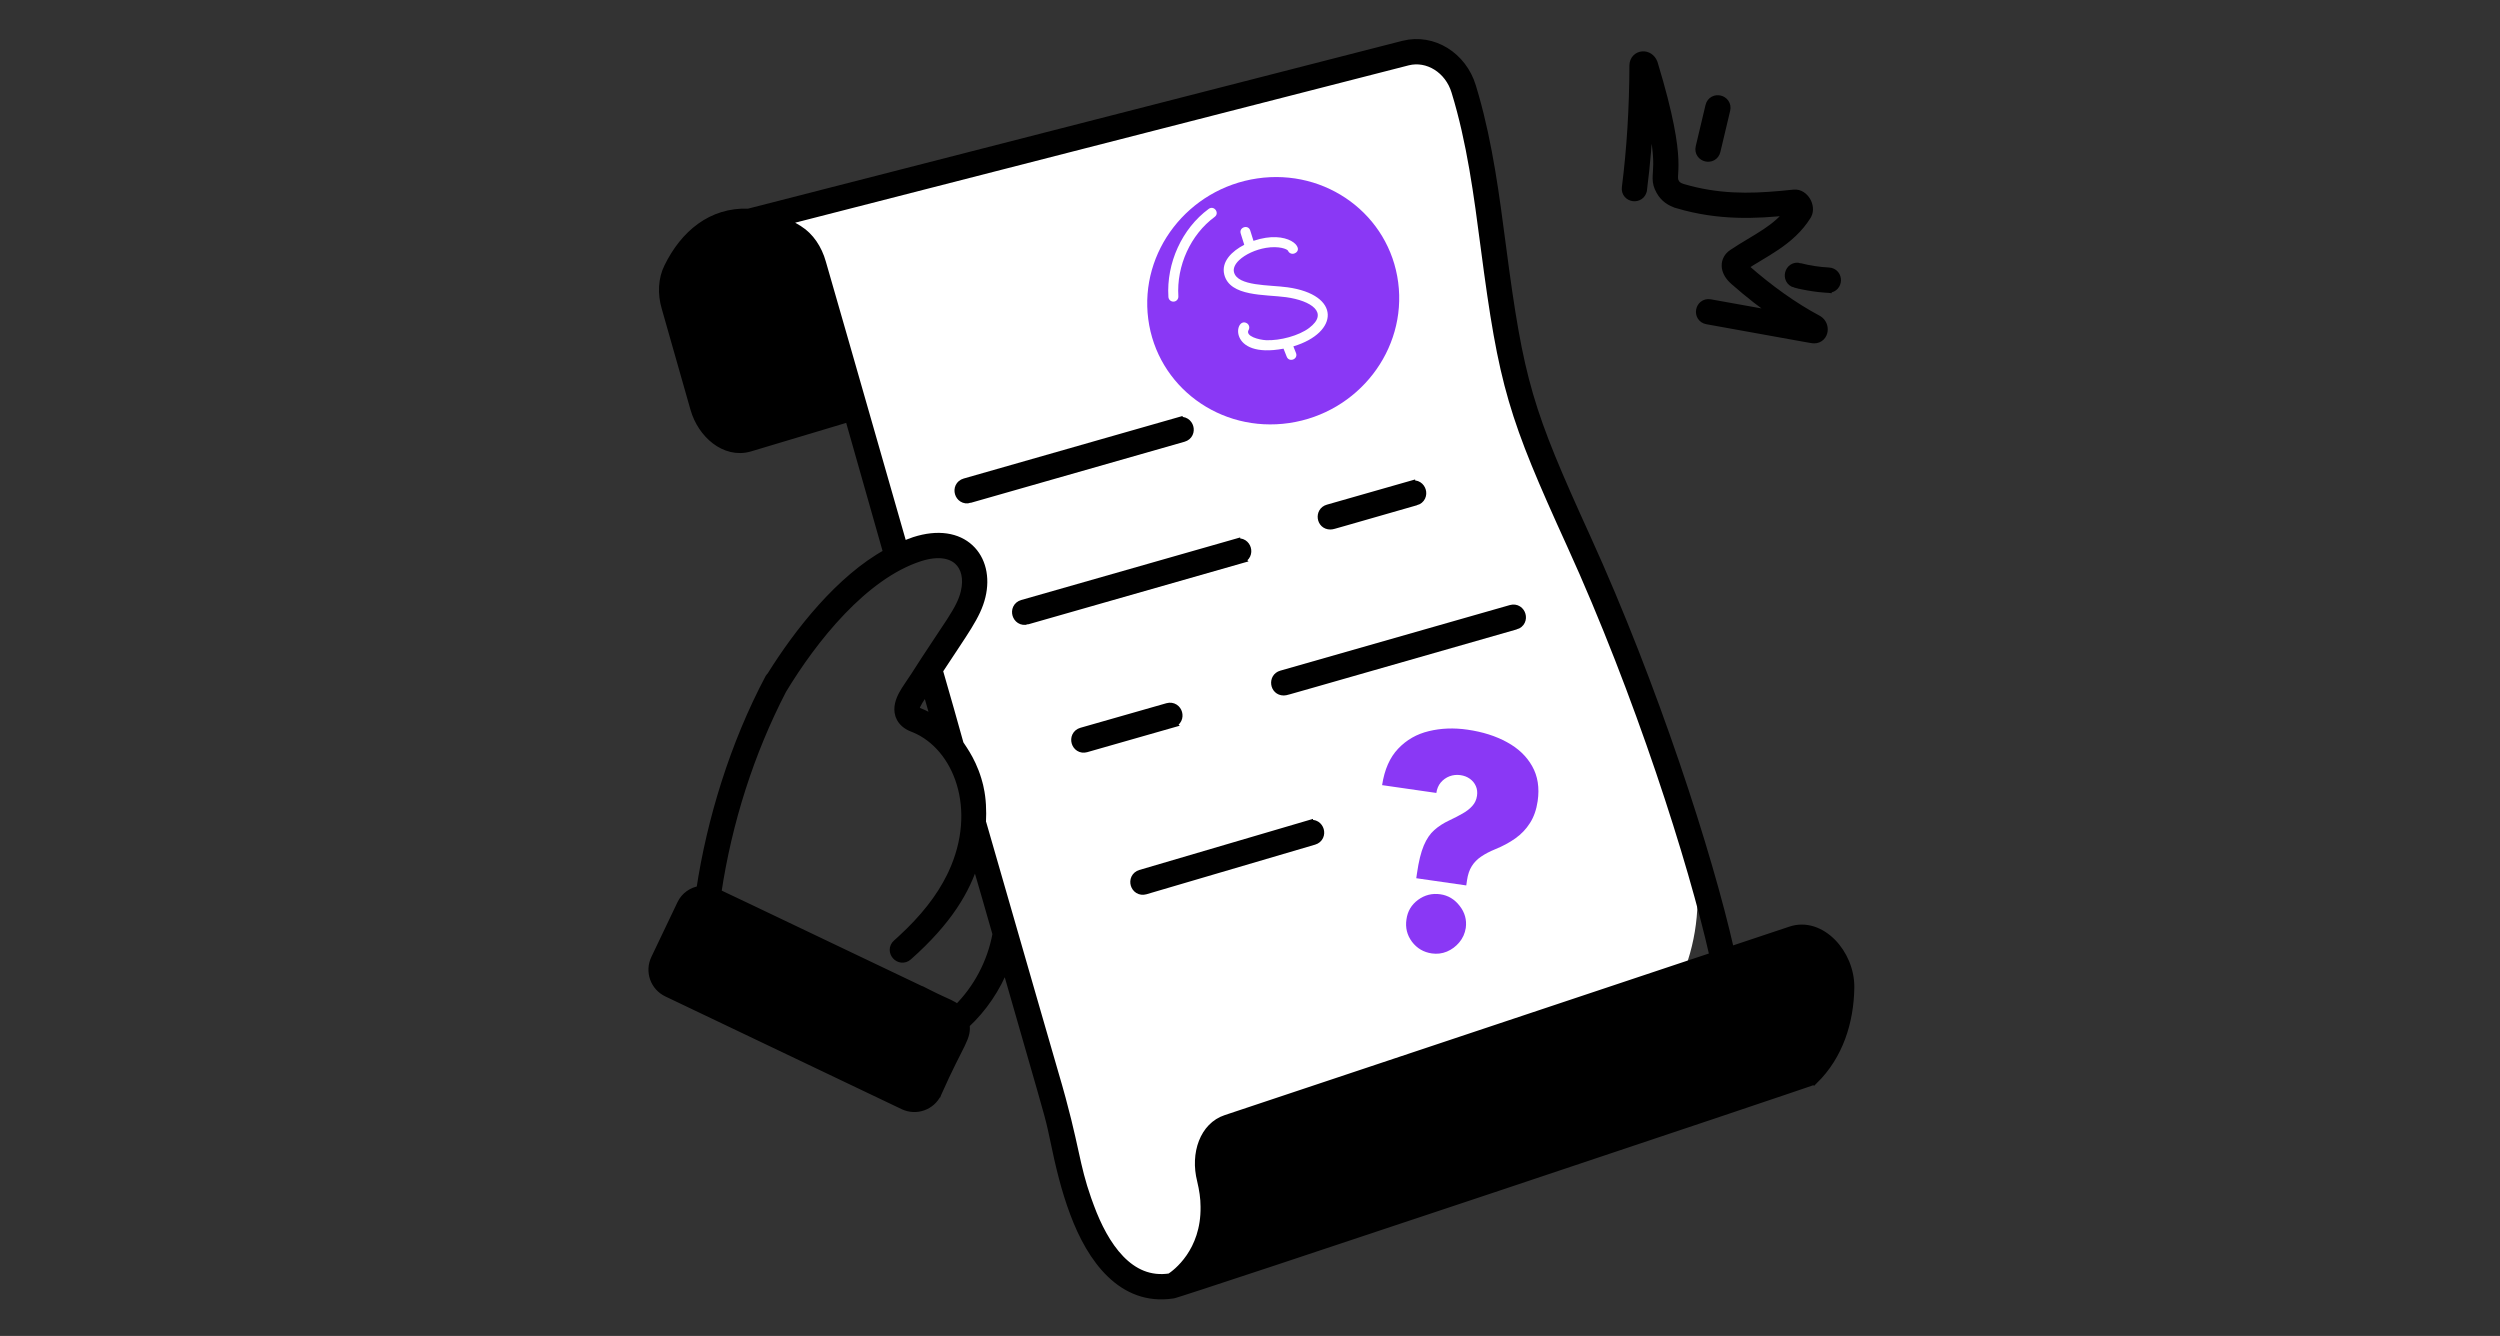<svg width="320" height="171" viewBox="0 0 320 171" fill="none" xmlns="http://www.w3.org/2000/svg">
<rect x="0" y="0" width="320" height="171" fill="#333333" stroke="none"/>
<path d="M103.231 38.364L100.19 35.644C97.818 33.522 98.53 29.642 101.5 28.5L179.751 7.247C181.498 6.772 183.364 7.076 184.87 8.08C186.235 8.99 187.189 10.399 187.527 12.004L191 28.5L194.978 50.378C195.656 54.107 196.86 57.721 198.556 61.111L207.309 78.619C208.434 80.868 209.344 83.218 210.027 85.638L216.304 107.868C219.152 117.955 215.706 128.769 207.547 135.349C206.186 136.447 204.718 137.406 203.165 138.211L153.332 164.05C152.128 164.674 150.792 165 149.437 165C146.386 165 143.572 163.358 142.071 160.702L139.336 155.864C138.45 154.297 137.805 152.606 137.421 150.847L132 126L121.061 94.805C119.442 90.185 119.998 85.081 122.574 80.918L124.046 78.542C124.67 77.534 125 76.372 125 75.187V74.386C125 72.884 124.288 71.466 123.087 70.565C121.79 69.592 120.081 69.344 118.563 69.914C115.712 70.983 112.604 69.131 112.188 66.114L111.155 58.624C111.052 57.877 110.871 57.142 110.614 56.432L105.078 41.102C104.699 40.05 104.064 39.11 103.231 38.364Z" fill="white"/>
<path d="M165.016 54.148C173.851 52.851 180.097 44.791 178.968 36.145C177.839 27.5 169.762 21.542 160.927 22.839C152.093 24.136 145.847 32.196 146.976 40.842C148.105 49.488 156.182 55.445 165.016 54.148H165.016ZM159.264 31.332L158.812 29.887C158.557 29.085 159.776 28.693 160.03 29.504L160.445 30.827C164.88 29.322 167.129 31.826 165.708 32.434C165.383 32.574 165.006 32.425 164.868 32.099C164.766 31.869 163.67 31.455 162.046 31.726C160.718 31.948 159.396 32.553 158.602 33.307C158.062 33.823 157.83 34.368 157.951 34.84C158.41 36.656 162.459 36.448 164.803 36.774C171.678 37.728 171.41 42.568 165.551 44.336L165.887 45.186C166.199 45.972 165.012 46.442 164.699 45.655L164.293 44.629C157.075 45.978 158.007 40.468 159.584 41.365C159.891 41.539 159.996 41.93 159.821 42.237C159.367 43.034 161.132 43.499 162.061 43.545C163.869 43.616 166.264 42.963 167.565 41.983C170.159 40.025 167.812 38.483 164.629 38.041C161.916 37.67 157.431 37.999 156.709 35.155C156.285 33.474 157.712 32.132 159.264 31.331V31.332ZM154.714 26.738C155.403 26.236 156.15 27.271 155.473 27.766C152.406 30.023 150.583 34.011 150.83 37.93C150.853 38.282 150.586 38.585 150.233 38.608C150.221 38.609 150.206 38.609 150.193 38.609C149.858 38.609 149.576 38.349 149.556 38.01C149.282 33.669 151.304 29.244 154.714 26.738Z" fill="#8A38F5"/>
<path d="M158.243 69.458C158.57 69.362 158.887 69.409 159.143 69.572C159.39 69.73 159.549 69.974 159.621 70.224C159.693 70.474 159.687 70.765 159.562 71.029C159.431 71.306 159.186 71.516 158.855 71.609L158.856 71.61L131.47 79.435L131.471 79.436C131.142 79.535 130.823 79.488 130.565 79.323C130.319 79.166 130.16 78.923 130.087 78.674C130.015 78.424 130.018 78.133 130.143 77.867C130.273 77.59 130.519 77.379 130.85 77.285L158.243 69.457V69.458Z" fill="black" stroke="black"/>
<path d="M150.877 53.908C151.204 53.812 151.521 53.859 151.777 54.023C152.024 54.18 152.183 54.424 152.255 54.674C152.327 54.924 152.322 55.215 152.196 55.48C152.065 55.756 151.82 55.966 151.489 56.06L151.49 56.06L124.104 63.885L124.105 63.886C123.777 63.986 123.457 63.938 123.199 63.773C122.953 63.617 122.794 63.374 122.722 63.124C122.649 62.874 122.653 62.583 122.777 62.317C122.908 62.04 123.153 61.829 123.484 61.735L150.877 53.907V53.908Z" fill="black" stroke="black"/>
<path d="M180.637 62.034C180.964 61.939 181.281 61.986 181.537 62.15C181.782 62.307 181.942 62.549 182.014 62.799C182.087 63.049 182.082 63.34 181.957 63.606C181.826 63.883 181.58 64.093 181.25 64.187L181.249 64.186C176.025 65.675 173.379 66.442 172.008 66.838C171.326 67.035 170.952 67.142 170.734 67.2C170.516 67.257 170.409 67.277 170.279 67.277C168.971 67.276 168.738 65.43 169.973 65.08L180.637 62.033V62.034Z" fill="black" stroke="black"/>
<path d="M149.442 90.492C149.771 90.4 150.089 90.449 150.346 90.614C150.592 90.772 150.749 91.017 150.819 91.268C150.889 91.519 150.881 91.809 150.755 92.071C150.623 92.344 150.379 92.551 150.052 92.644L150.053 92.645L139.037 95.793L139.036 95.793C138.71 95.889 138.392 95.844 138.135 95.68C137.887 95.522 137.73 95.276 137.659 95.026C137.588 94.775 137.594 94.485 137.719 94.221C137.849 93.946 138.093 93.734 138.423 93.64L149.438 90.493L149.442 90.492Z" fill="black" stroke="black"/>
<path d="M193.396 77.93C193.726 77.835 194.045 77.883 194.302 78.048C194.548 78.206 194.705 78.449 194.776 78.7C194.848 78.95 194.842 79.24 194.716 79.504C194.584 79.779 194.339 79.989 194.01 80.082L194.009 80.081C179.144 84.325 171.819 86.431 168.179 87.476C166.361 87.997 165.458 88.255 164.995 88.382C164.552 88.504 164.463 88.523 164.319 88.523C163.012 88.522 162.779 86.677 164.013 86.326L193.396 77.93Z" fill="black" stroke="black"/>
<path d="M167.565 105.487C167.893 105.39 168.211 105.436 168.469 105.598C168.717 105.754 168.877 105.996 168.951 106.246C169.024 106.495 169.02 106.786 168.896 107.05C168.767 107.326 168.524 107.538 168.196 107.634L146.61 113.984H146.609C146.281 114.08 145.962 114.034 145.704 113.872C145.456 113.716 145.297 113.473 145.224 113.223C145.151 112.973 145.156 112.682 145.28 112.418C145.409 112.144 145.652 111.933 145.979 111.836L167.565 105.486V105.487Z" fill="black" stroke="black"/>
<path d="M179.661 5.703C183.428 4.766 187.242 7.154 188.424 11.065L188.793 12.312C190.576 18.568 191.428 25.094 192.249 31.375C193.399 40.171 194.255 45.442 195.746 50.552C197.238 55.663 199.37 60.63 203.096 68.815C211.726 87.782 218.709 109.36 221.479 121.659L229.157 119.097C231.141 118.41 233.104 119.204 234.521 120.64C235.937 122.075 236.879 124.211 236.854 126.403V126.405C236.788 130.776 235.441 135.118 232.203 138.289L232.202 138.288C232.161 138.324 232.102 138.365 232.084 138.375C232.074 138.38 232.059 138.387 232.052 138.391C232.039 138.396 232.027 138.401 232.02 138.404C232.003 138.411 231.982 138.419 231.96 138.427C231.916 138.443 231.853 138.465 231.773 138.493C231.614 138.549 231.381 138.63 231.079 138.733C230.475 138.94 229.594 139.239 228.476 139.617C226.238 140.374 223.049 141.449 219.226 142.733C211.578 145.303 201.39 148.715 191.194 152.122C180.999 155.529 170.795 158.929 163.118 161.474C159.28 162.746 156.072 163.804 153.812 164.542C152.683 164.911 151.789 165.2 151.172 165.396C150.863 165.494 150.621 165.57 150.453 165.62C150.37 165.645 150.301 165.666 150.249 165.68C150.224 165.686 150.197 165.693 150.173 165.698C150.161 165.701 150.142 165.705 150.121 165.708C150.115 165.709 150.104 165.709 150.094 165.71C146.872 166.2 144.24 165.055 142.158 163.055C140.086 161.064 138.55 158.222 137.458 155.277V155.278C136.335 152.293 135.603 149.239 134.852 145.603L134.616 144.502C134.095 142.178 133.465 140.266 128.702 123.607C127.587 126.497 125.827 129.092 123.604 131.145C123.659 131.512 123.659 131.851 123.583 132.219C123.491 132.662 123.296 133.121 123.019 133.694C122.456 134.856 121.499 136.593 120.007 139.962L120.002 139.975H120.001C119.221 141.609 117.266 142.301 115.631 141.522H115.63L85.368 127.087C83.734 126.308 83.041 124.35 83.82 122.716L87.171 115.691C87.658 114.67 88.603 114.049 89.626 113.893C90.969 104.985 93.914 95.294 98.449 86.754C98.505 86.648 98.583 86.583 98.636 86.545C102.162 80.865 107.54 74.061 113.557 70.768L108.654 53.503C105.48 54.464 109.747 53.172 95.941 57.315L95.935 57.316C94.352 57.767 92.802 57.312 91.554 56.364C90.31 55.419 89.34 53.968 88.872 52.346V52.344L85.189 39.403V39.402C84.65 37.59 84.749 35.694 85.504 34.184C87.569 29.973 91.052 27.023 95.822 27.205L179.657 5.703H179.661ZM186.282 11.718C185.423 8.88 182.738 7.245 180.21 7.874L100.381 28.348C101.09 28.671 101.731 29.029 102.281 29.383H102.282C103.683 30.279 104.718 31.798 105.23 33.631L108.17 43.849C109.401 48.132 111.389 55.063 115.606 69.795C116.069 69.591 116.546 69.389 117.029 69.232C120.091 68.243 122.568 68.709 124.135 70.157C125.694 71.599 126.231 73.902 125.647 76.329C125.341 77.601 124.784 78.731 123.893 80.182C123.03 81.585 121.82 83.342 120.188 85.841C121.189 89.3 122.076 92.428 122.853 95.232C123.279 95.917 124.742 97.777 125.417 100.886H125.418C125.724 102.299 125.773 103.764 125.705 105.222C125.723 105.261 125.743 105.311 125.754 105.371C131.405 124.93 134.103 134.39 134.945 137.235C136.431 142.248 137.062 145.182 137.584 147.559C138.039 149.629 138.409 151.264 139.193 153.497L139.557 154.493L139.558 154.496C140.449 156.901 141.704 159.392 143.41 161.157C145.08 162.885 147.157 163.898 149.772 163.491C150.556 162.987 154.26 160.24 154.171 154.461V154.453C154.171 153.356 154 152.247 153.725 151.098C152.847 147.639 154.084 144.146 156.917 143.211L219.324 122.379C216.619 110.338 209.72 88.774 201.058 69.743C197.318 61.531 195.136 56.454 193.603 51.203C192.068 45.951 191.188 40.54 190.028 31.665C189.158 25.002 188.262 18.162 186.282 11.72V11.718ZM171.438 153.506C171.499 153.519 171.429 153.504 171.415 153.502C171.409 153.501 171.404 153.502 171.398 153.501C171.412 153.503 171.426 153.503 171.438 153.506ZM225.323 136.731L171.286 153.217C171.22 153.237 171.203 153.265 171.196 153.276C171.186 153.294 171.179 153.325 171.186 153.367C171.193 153.41 171.212 153.444 171.233 153.464C171.25 153.479 171.273 153.493 171.318 153.493C171.32 153.493 171.322 153.493 171.323 153.493C171.383 153.478 171.514 153.444 171.8 153.359C172.474 153.159 173.941 152.712 177.172 151.726C183.632 149.752 197.138 145.623 225.44 136.994L225.494 136.967C225.505 136.958 225.51 136.95 225.513 136.943C225.523 136.921 225.529 136.88 225.517 136.833C225.504 136.787 225.48 136.758 225.459 136.744C225.446 136.736 225.409 136.716 225.323 136.731ZM122.587 71.777C121.663 70.954 120.048 70.609 117.72 71.362C114.172 72.511 110.779 75.09 107.761 78.236C104.752 81.374 102.146 85.042 100.166 88.325C96.044 96.282 93.194 105.177 91.831 114.29C91.874 114.311 91.921 114.333 91.971 114.356C92.308 114.516 92.783 114.742 93.273 114.975C94.255 115.44 95.299 115.935 95.424 115.994L96.381 116.449H96.379L106.291 121.179L106.728 121.387L106.533 121.83L103.804 128.074L103.805 128.075C103.788 128.114 103.785 128.139 103.785 128.151C103.785 128.164 103.788 128.174 103.792 128.183C103.802 128.203 103.829 128.235 103.879 128.257C103.929 128.278 103.971 128.276 103.993 128.269C104.003 128.265 104.012 128.261 104.021 128.253C104.029 128.245 104.045 128.227 104.062 128.189L106.773 121.981L106.98 121.508L107.447 121.73L117.546 126.547L118.02 126.772L117.771 127.235L114.445 133.411C114.395 133.504 114.463 133.617 114.567 133.617C114.593 133.617 114.609 133.616 114.619 133.615C114.621 133.613 114.625 133.611 114.628 133.607C114.701 133.531 114.814 133.353 115.054 132.898C115.51 132.032 116.322 130.376 118.048 127.304L118.283 126.885L118.711 127.103C120.13 127.825 120.927 128.152 121.524 128.438C121.947 128.639 122.253 128.817 122.541 129.076C125.08 126.557 126.877 123.199 127.541 119.548C126.467 115.776 125.878 113.752 124.833 110.174C123.69 113.959 121.366 117.904 116.253 122.433C115.997 122.66 115.69 122.752 115.389 122.715C115.1 122.679 114.852 122.53 114.679 122.336C114.505 122.142 114.383 121.878 114.382 121.585C114.38 121.279 114.511 120.984 114.768 120.758L115.358 120.225C118.258 117.562 120.316 114.935 121.66 112.212L121.853 111.812C125.707 103.543 122.517 95.586 117.09 93.299L116.825 93.192C116.012 92.882 115.412 92.377 115.137 91.658L115.086 91.512C114.799 90.582 115.125 89.656 115.536 88.889C115.746 88.497 115.993 88.121 116.228 87.777C116.468 87.425 116.684 87.121 116.864 86.837H116.865C119.049 83.4 120.612 81.151 121.627 79.572C122.664 77.959 123.193 76.952 123.47 75.805C123.895 74.04 123.512 72.602 122.587 71.777ZM95.421 116.898C95.395 116.91 95.382 116.917 95.375 116.921C95.384 116.914 95.381 116.911 95.368 116.932C95.322 117.004 95.253 117.156 95.1 117.549C94.806 118.301 94.262 119.765 93.061 122.674C93.045 122.713 93.044 122.738 93.045 122.75C93.045 122.762 93.048 122.771 93.053 122.78C93.063 122.801 93.091 122.831 93.142 122.852C93.192 122.872 93.234 122.869 93.255 122.861C93.264 122.858 93.273 122.853 93.281 122.845C93.29 122.836 93.306 122.817 93.321 122.778C94.485 119.769 95.089 118.356 95.383 117.643C95.537 117.268 95.586 117.134 95.6 117.065C95.6 117.064 95.599 117.063 95.6 117.062C95.599 117.059 95.598 117.057 95.598 117.054C95.594 117.038 95.589 117.02 95.58 116.987L95.539 116.843L95.421 116.898ZM118.067 89.044C117.742 89.527 117.496 89.917 117.347 90.239C117.192 90.574 117.191 90.736 117.213 90.809C117.226 90.852 117.281 90.971 117.624 91.102L117.625 91.103C118.343 91.377 119.026 91.745 119.672 92.183C119.322 90.946 118.952 89.653 118.565 88.31C118.388 88.572 118.22 88.818 118.067 89.044ZM96.688 34.472L96.686 34.471C91.44 37.12 89.857 44.526 93.214 49.988L93.378 50.247L93.383 50.255L93.436 50.315C93.445 50.322 93.454 50.325 93.461 50.326C93.478 50.329 93.513 50.327 93.556 50.3C93.597 50.273 93.621 50.236 93.63 50.208C93.635 50.189 93.642 50.151 93.603 50.083C90.117 44.668 91.66 37.338 96.788 34.735L96.841 34.701C96.88 34.67 96.885 34.647 96.887 34.642C96.891 34.624 96.891 34.589 96.867 34.544C96.843 34.498 96.806 34.471 96.779 34.46C96.763 34.453 96.737 34.447 96.688 34.472Z" fill="black" stroke="black"/>
<path d="M210.242 7.074C210.822 7.033 211.402 7.373 211.66 8.025L211.708 8.159V8.161C213.756 14.908 214.252 18.407 214.333 20.425C214.374 21.432 214.31 22.076 214.292 22.507C214.276 22.922 214.302 23.116 214.448 23.374V23.375C214.618 23.676 214.876 23.883 215.386 24.034C219.899 25.364 223.893 25.299 227.893 24.938L229.609 24.769C230.356 24.685 230.954 25.184 231.264 25.716C231.556 26.217 231.695 26.919 231.392 27.516L231.325 27.634C230.261 29.339 228.848 30.536 227.372 31.538C226.635 32.038 225.876 32.494 225.137 32.937C224.485 33.329 223.848 33.711 223.24 34.113C223.248 34.122 223.256 34.131 223.264 34.139L223.444 34.307L223.445 34.308C226.524 37.023 229.627 39.222 232.671 40.85L232.779 40.914C233.297 41.248 233.503 41.832 233.441 42.34C233.407 42.614 233.293 42.891 233.08 43.104C232.86 43.324 232.56 43.451 232.215 43.451C232.103 43.451 231.981 43.434 231.703 43.388C231.413 43.339 230.918 43.25 230.035 43.09L218.5 41.008C218.164 40.948 217.9 40.765 217.742 40.507C217.59 40.258 217.553 39.971 217.598 39.715C217.643 39.458 217.775 39.2 218.003 39.017C218.242 38.828 218.554 38.747 218.89 38.804H218.894L227.569 40.362C225.697 39.088 223.823 37.628 221.967 35.991L221.719 35.758C221.178 35.21 220.891 34.618 220.875 34.032C220.856 33.351 221.206 32.783 221.729 32.428H221.73C222.461 31.932 223.206 31.484 223.93 31.05C224.658 30.613 225.363 30.191 226.036 29.74C227.174 28.976 228.193 28.141 229.008 27.055C224.756 27.508 220.022 27.735 214.755 26.182V26.181C213.738 25.883 212.981 25.329 212.499 24.477V24.476C212.152 23.864 212.043 23.397 212.036 22.862C212.032 22.614 212.051 22.351 212.069 22.074C212.087 21.791 212.107 21.474 212.112 21.09C212.126 19.891 211.99 17.983 211.154 14.511C210.997 17.873 210.718 21.144 210.317 24.289L210.316 24.29C210.272 24.629 210.101 24.901 209.849 25.071C209.608 25.234 209.323 25.285 209.065 25.253C208.807 25.22 208.542 25.1 208.349 24.881C208.148 24.652 208.052 24.345 208.095 24.006C208.724 19.078 209.05 13.823 209.064 8.387V8.386C209.069 7.613 209.614 7.119 210.242 7.074Z" fill="black" stroke="black"/>
<path d="M229.454 34.298C229.709 34.128 230.029 34.074 230.36 34.167L230.359 34.168C231.58 34.486 232.833 34.678 234.084 34.74H234.083C234.418 34.756 234.7 34.9 234.891 35.131C235.073 35.353 235.149 35.629 235.143 35.886C235.136 36.143 235.045 36.414 234.852 36.626C234.672 36.824 234.422 36.948 234.131 36.972C234.123 36.973 234.117 36.976 234.113 36.977C234.099 36.978 234.088 36.98 234.081 36.98C234.067 36.981 234.056 36.981 234.049 36.981C234.034 36.982 234.019 36.982 234.007 36.981C233.957 36.981 233.877 36.978 233.775 36.972C233.568 36.959 233.247 36.934 232.849 36.89C232.054 36.801 230.939 36.632 229.785 36.33V36.331C229.452 36.245 229.202 36.039 229.065 35.765C228.935 35.502 228.923 35.211 228.99 34.959C229.057 34.708 229.211 34.46 229.454 34.298ZM233.549 36.453C233.538 36.626 233.622 36.757 233.679 36.818C233.74 36.885 233.804 36.918 233.824 36.928C233.872 36.952 233.913 36.962 233.921 36.964C233.936 36.968 233.947 36.971 233.953 36.972L233.978 36.975L234.002 36.48C233.929 36.479 233.772 36.471 233.549 36.453Z" fill="black" stroke="black"/>
<path d="M219.345 12.813C219.605 12.676 219.895 12.658 220.148 12.72C220.401 12.783 220.649 12.932 220.816 13.171C220.99 13.419 221.053 13.734 220.974 14.066L219.734 19.286V19.287L219.72 19.345C219.641 19.677 219.442 19.932 219.173 20.076C218.915 20.214 218.624 20.233 218.371 20.173C218.117 20.112 217.867 19.964 217.699 19.724C217.524 19.475 217.462 19.159 217.542 18.826L218.795 13.547V13.545C218.876 13.212 219.075 12.957 219.345 12.813Z" fill="black" stroke="black"/>
<path d="M181.283 112.413L181.377 111.759C181.593 110.261 181.882 109.084 182.245 108.228C182.608 107.373 183.059 106.71 183.597 106.241C184.137 105.763 184.772 105.354 185.504 105.014C186.137 104.716 186.705 104.423 187.208 104.134C187.72 103.846 188.136 103.522 188.456 103.16C188.784 102.799 188.985 102.365 189.058 101.857C189.124 101.403 189.073 100.988 188.906 100.612C188.738 100.235 188.483 99.925 188.14 99.681C187.797 99.437 187.399 99.283 186.947 99.218C186.459 99.147 185.991 99.196 185.542 99.363C185.103 99.531 184.728 99.797 184.417 100.16C184.116 100.524 183.927 100.97 183.851 101.496L176.909 100.497C177.215 98.502 177.9 96.947 178.965 95.831C180.031 94.706 181.338 93.958 182.886 93.588C184.435 93.209 186.087 93.145 187.84 93.398C189.775 93.676 191.46 94.211 192.896 95.001C194.334 95.783 195.409 96.808 196.121 98.078C196.834 99.339 197.068 100.823 196.823 102.53C196.664 103.628 196.335 104.568 195.836 105.348C195.346 106.121 194.721 106.777 193.961 107.316C193.211 107.847 192.355 108.308 191.395 108.698C190.689 108.985 190.086 109.302 189.584 109.646C189.084 109.982 188.683 110.392 188.383 110.877C188.083 111.353 187.882 111.954 187.777 112.68L187.683 113.334L181.283 112.413ZM183.274 122.039C182.226 121.888 181.379 121.391 180.735 120.548C180.101 119.697 179.865 118.741 180.027 117.68C180.167 116.644 180.66 115.811 181.507 115.183C182.363 114.556 183.316 114.317 184.364 114.468C185.358 114.611 186.182 115.105 186.836 115.95C187.498 116.796 187.759 117.737 187.62 118.773C187.509 119.48 187.23 120.098 186.785 120.627C186.35 121.148 185.823 121.54 185.204 121.803C184.586 122.057 183.943 122.136 183.274 122.039Z" fill="#8A38F5"/>
</svg>
